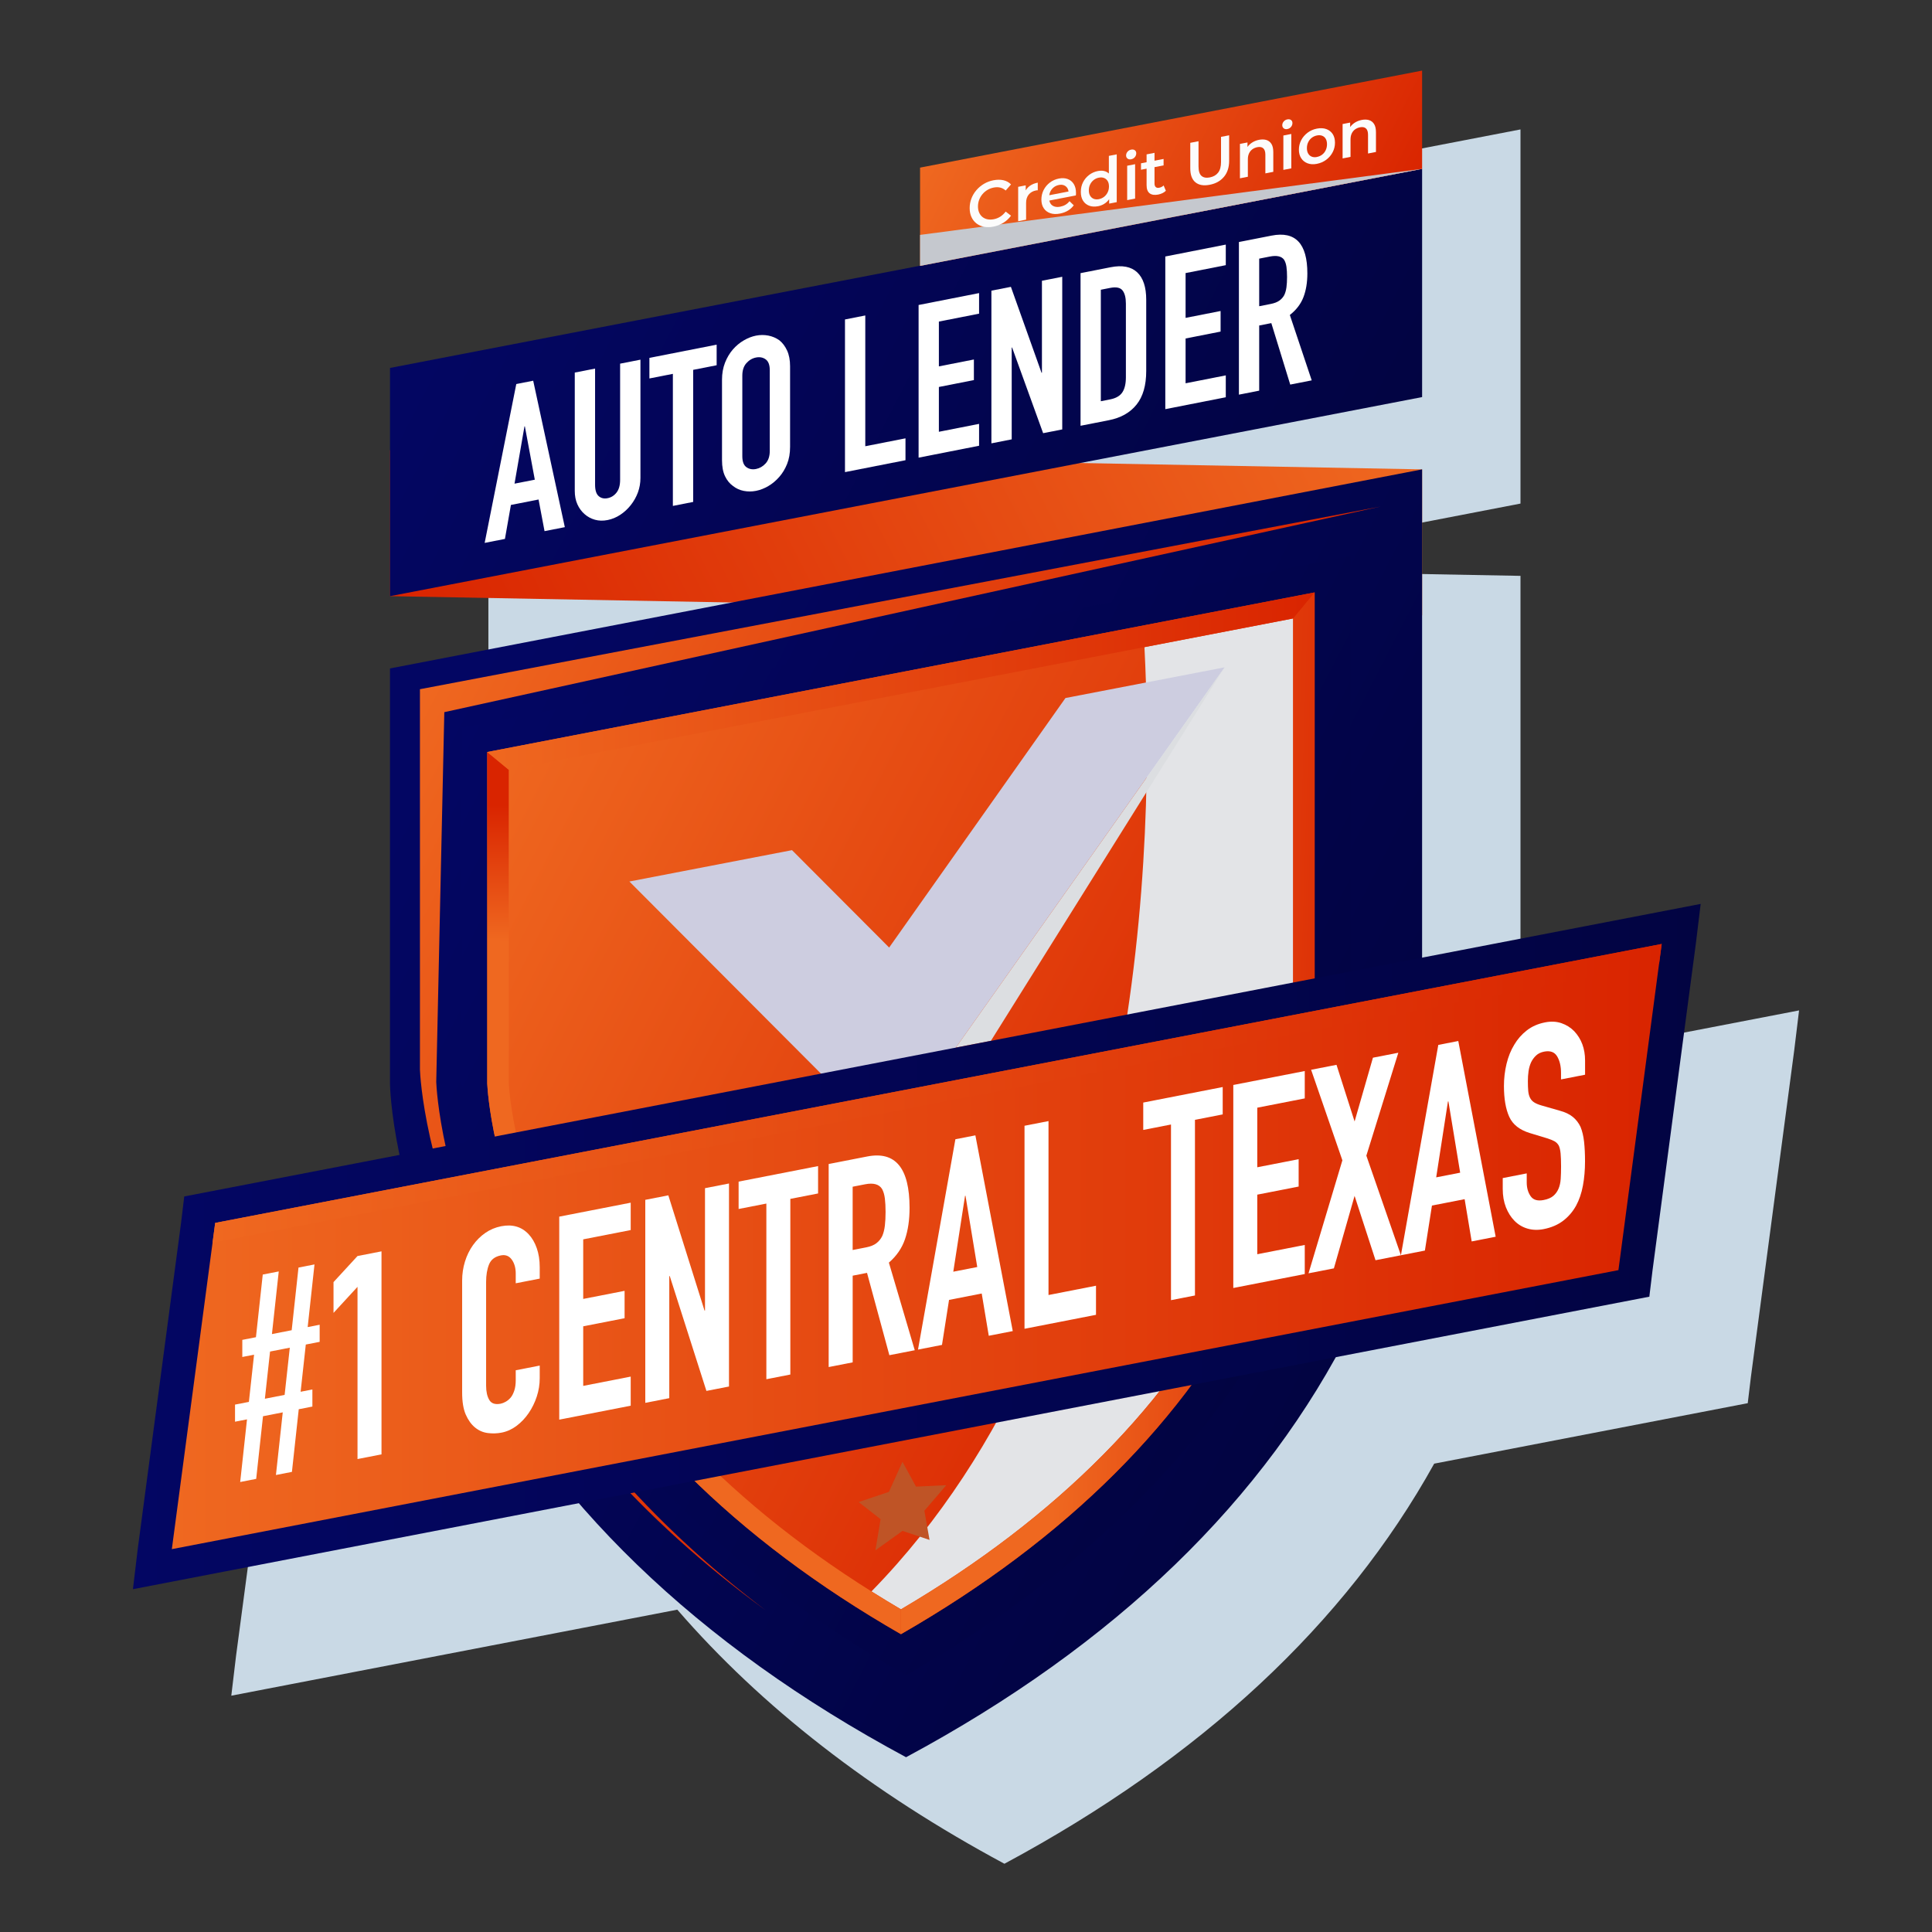 <?xml version="1.0" encoding="UTF-8"?>
<svg xmlns="http://www.w3.org/2000/svg" xmlns:xlink="http://www.w3.org/1999/xlink" version="1.1" viewBox="0 0 1080 1080">
  <rect x="0" y="0" width="1080" height="1080" fill="#333333" stroke="none"/>
  <defs>
    <style>
      .st0 {
        fill: url(#New_Gradient_Swatch5);
      }

      .st1 {
        fill: url(#New_Gradient_Swatch3);
      }

      .st2 {
        fill: url(#New_Gradient_Swatch6);
      }

      .st3 {
        fill: url(#New_Gradient_Swatch7);
      }

      .st4 {
        fill: url(#New_Gradient_Swatch4);
      }

      .st5 {
        fill: url(#New_Gradient_Swatch1);
      }

      .st6 {
        fill: url(#linear-gradient2);
      }

      .st7 {
        fill: url(#linear-gradient1);
      }

      .st8 {
        fill: url(#linear-gradient3);
      }

      .st9 {
        fill: url(#linear-gradient4);
      }

      .st9, .st10, .st11 {
        mix-blend-mode: screen;
      }

      .st12 {
        fill: #c9d9e5;
      }

      .st13 {
        fill: url(#New_Gradient_Swatch);
      }

      .st10 {
        fill: #bf5426;
      }

      .st14 {
        fill: url(#linear-gradient);
      }

      .st15 {
        isolation: isolate;
      }

      .st11 {
        fill: url(#New_Gradient_Swatch2);
      }

      .st16 {
        fill: #dcdee1;
      }

      .st16, .st17, .st18 {
        mix-blend-mode: multiply;
      }

      .st18 {
        fill: #c5c8ce;
      }

      .st19 {
        fill: #fff;
      }

      .st20 {
        fill: #cdcde0;
      }

      .st21 {
        fill: #e3e4e7;
      }

      .st22 {
        fill: #fcfcfc;
      }
    </style>
    <linearGradient id="New_Gradient_Swatch" x1="616.24" y1="172.76" x2="1100.63" y2="422.88" gradientTransform="translate(1364.93) rotate(-180) scale(1 -1)" gradientUnits="userSpaceOnUse">
      <stop offset="0" stop-color="#ef6820" />
      <stop offset="1" stop-color="#d92400" />
    </linearGradient>
    <linearGradient id="linear-gradient" x1="275.42" y1="94.51" x2="737.56" y2="333.14" gradientUnits="userSpaceOnUse">
      <stop offset="0" stop-color="#030663" />
      <stop offset="1" stop-color="#020442" />
    </linearGradient>
    <linearGradient id="New_Gradient_Swatch1" x1="530.02" y1="45.22" x2="759.24" y2="163.58" gradientTransform="translate(52.94 -54.72) rotate(4.22) scale(.94 1) skewX(4.49)" xlink:href="#New_Gradient_Swatch" />
    <linearGradient id="linear-gradient1" x1="243.82" y1="412.23" x2="778.2" y2="688.17" xlink:href="#linear-gradient" />
    <linearGradient id="New_Gradient_Swatch2" x1="227.48" y1="399.36" x2="609.8" y2="596.78" gradientTransform="matrix(1,0,0,1,0,0)" xlink:href="#New_Gradient_Swatch" />
    <linearGradient id="linear-gradient2" x1="248.05" y1="426.11" x2="741.92" y2="681.13" xlink:href="#linear-gradient" />
    <linearGradient id="New_Gradient_Swatch3" x1="263.06" y1="438.42" x2="722.79" y2="675.81" gradientTransform="matrix(1,0,0,1,0,0)" xlink:href="#New_Gradient_Swatch" />
    <linearGradient id="New_Gradient_Swatch4" x1="594.78" y1="621.61" x2="770.11" y2="626.89" gradientTransform="matrix(1,0,0,1,0,0)" xlink:href="#New_Gradient_Swatch" />
    <linearGradient id="New_Gradient_Swatch5" x1="389.94" y1="527.61" x2="390.99" y2="451.56" gradientTransform="matrix(1,0,0,1,0,0)" xlink:href="#New_Gradient_Swatch" />
    <linearGradient id="New_Gradient_Swatch6" x1="272.37" y1="380.73" x2="734.89" y2="380.73" gradientTransform="matrix(1,0,0,1,0,0)" xlink:href="#New_Gradient_Swatch" />
    <linearGradient id="linear-gradient3" x1="74.31" y1="696.83" x2="950.69" y2="696.83" xlink:href="#linear-gradient" />
    <linearGradient id="New_Gradient_Swatch7" x1="96.06" y1="696.83" x2="928.9" y2="696.83" gradientTransform="matrix(1,0,0,1,0,0)" xlink:href="#New_Gradient_Swatch" />
    <linearGradient id="linear-gradient4" x1="118.82" y1="611.17" x2="928.9" y2="611.17" gradientUnits="userSpaceOnUse">
      <stop offset="0" stop-color="#ef6820" />
      <stop offset="1" stop-color="#d92400" />
    </linearGradient>
  </defs>
  <g class="st15">
    <g id="Layer_1">
      <g id="Bebas_Kai__x28_font_x29_">
        <path class="st12" d="M561.49,1041.84c109.94-59.06,190.6-134.18,240.23-223.65l175.29-33.81.09-.85,1.69-13.99,24.18-182.33,2.72-22.39-155.73,30.04v-272.95l-191.12-3.54,191.12-36.87V72.35l-188.43,36.34v26.64l-200.09,38.59v54.93l-188.43,36.34v127.58l191.12,3.55-191.12,36.87v232.73c0,.29.27,15.03,5.3,39.21l-120.33,23.21-1.78,14.8-24.23,182.37-2.67,22.39,249.32-48.09c47.11,54.38,108.21,101.93,182.86,142.04Z" />
        <g>
          <g>
            <polygon class="st13" points="218.02 251.68 794.97 262.38 794.97 343.95 218.02 333.26 218.02 251.68" />
            <g>
              <polygon class="st14" points="794.97 94.39 218.02 205.68 218.02 333.26 794.97 221.97 794.97 94.39" />
              <g>
                <path class="st19" d="M270.93,303.49l17.68-88.81,9.45-1.86,17.68,81.86-11.34,2.23-3.34-17.68-15.46,3.04-3.34,18.99-11.35,2.23ZM298.96,268.14l-5.56-29.83-.22.04-5.56,32.02,11.35-2.23Z" />
                <path class="st19" d="M358.01,201.05v66.15c0,2.8-.47,5.47-1.39,8.01-.93,2.54-2.25,4.9-3.95,7.07-1.71,2.17-3.67,4-5.9,5.47-2.22,1.47-4.6,2.46-7.12,2.96-2.52.5-4.88.44-7.06-.17-2.19-.61-4.13-1.66-5.84-3.17-1.71-1.5-3.04-3.34-4-5.5-.97-2.17-1.45-4.65-1.45-7.45v-66.15s11.35-2.23,11.35-2.23v64.96c0,3.03.67,5.14,2,6.32s3,1.57,5,1.17,3.67-1.44,5-3.14c1.33-1.7,2-4.07,2-7.1v-64.96l11.35-2.23Z" />
                <path class="st19" d="M376.14,282.81v-73.83s-13.12,2.58-13.12,2.58v-11.5l37.59-7.39v11.5l-13.12,2.58v73.83l-11.35,2.23Z" />
                <path class="st19" d="M403.61,212.21c0-3.43.56-6.58,1.67-9.44,1.11-2.85,2.6-5.34,4.45-7.47,1.78-2.03,3.8-3.7,6.06-5.02,2.26-1.32,4.54-2.21,6.84-2.66,2.3-.45,4.58-.46,6.84-.03s4.32,1.31,6.18,2.62c1.78,1.41,3.22,3.32,4.34,5.74,1.11,2.42,1.67,5.35,1.67,8.78v45.07c0,3.59-.55,6.78-1.67,9.56-1.11,2.78-2.56,5.18-4.34,7.2-1.85,2.12-3.91,3.85-6.18,5.17-2.26,1.32-4.54,2.21-6.84,2.66s-4.58.46-6.84.03-4.28-1.36-6.06-2.77c-1.85-1.31-3.34-3.14-4.45-5.47-1.11-2.34-1.67-5.31-1.67-8.9v-45.07ZM414.96,255.05c0,2.96.76,4.99,2.28,6.09,1.52,1.1,3.32,1.44,5.39,1.03s3.88-1.46,5.4-3.15c1.52-1.69,2.28-4.03,2.28-6.98v-45.07c0-2.96-.76-4.98-2.28-6.08-1.52-1.1-3.32-1.45-5.4-1.04s-3.88,1.46-5.39,3.16c-1.52,1.7-2.28,4.02-2.28,6.98v45.07Z" />
                <path class="st19" d="M472.35,263.91v-85.33l11.35-2.23v73.1l22.47-4.42v12.23l-33.81,6.65Z" />
                <path class="st19" d="M513.5,255.82v-85.33l33.81-6.65v11.5l-22.47,4.42v25.05l19.57-3.85v11.51l-19.57,3.85v25.05l22.47-4.42v12.23l-33.81,6.65Z" />
                <path class="st19" d="M554.2,247.82v-85.33l10.9-2.14,17.13,48.05.22-.04v-51.41l11.35-2.23v85.33l-10.68,2.1-17.35-47.89-.22.04v51.3l-11.34,2.23Z" />
                <path class="st19" d="M604.03,238.02v-85.33l16.8-3.3c6.52-1.28,11.47-.34,14.85,2.83,3.37,3.17,5.06,8.27,5.06,15.3v39.91c0,7.99-1.8,14.24-5.4,18.74-3.6,4.5-8.77,7.42-15.51,8.74l-15.8,3.1ZM615.37,161.97v62.32l5.23-1.03c3.19-.63,5.45-1.93,6.78-3.91s2-4.81,2-8.48v-41.11c0-3.36-.63-5.83-1.89-7.42-1.26-1.59-3.56-2.06-6.9-1.4l-5.23,1.03Z" />
                <path class="st19" d="M651.41,228.71v-85.33l33.81-6.65v11.5l-22.47,4.42v25.05l19.57-3.85v11.51l-19.57,3.85v25.05l22.47-4.42v12.23l-33.81,6.65Z" />
                <path class="st19" d="M692.56,220.62v-85.33l18.24-3.58c13.35-2.62,20.02,4.41,20.02,21.11,0,5.03-.72,9.45-2.17,13.25-1.44,3.8-3.98,7.14-7.62,10.01l12.23,36.54-12.01,2.36-10.57-34.36-6.78,1.33v36.43l-11.35,2.23ZM703.9,144.57v26.61s6.45-1.27,6.45-1.27c2-.39,3.6-1,4.78-1.84,1.18-.83,2.11-1.87,2.78-3.12.59-1.24,1-2.69,1.23-4.37.22-1.68.33-3.6.33-5.76s-.11-4.03-.33-5.63c-.22-1.6-.67-2.92-1.33-3.99-1.41-1.96-4.08-2.55-8.01-1.78l-5.89,1.16Z" />
              </g>
            </g>
            <g>
              <polygon class="st5" points="794.97 39.46 514.32 93.7 514.32 148.64 794.97 94.39 794.97 39.46" />
              <polygon class="st18" points="514.32 148.64 514.32 131.31 794.97 94.39 514.32 148.64" />
            </g>
          </g>
          <g>
            <path class="st7" d="M218.02,606.39c0,.58,1.08,58.82,39.01,134.76,48.55,97.22,132.43,178.28,249.46,241.15,117.03-62.88,200.91-143.94,249.46-241.15,37.93-75.95,39.01-134.18,39.01-134.55v-344.22l-576.95,111.28v232.73Z" />
            <path class="st11" d="M281.06,729.49c-34.6-68.28-37.07-121.45-37.2-124.62l4.51-206.77,523.36-114.94-536.98,102.11v212.72c.12,3.17,2.6,56.35,37.2,124.62,34.03,67.24,86.3,126.67,155.93,177.47-65.05-49.27-114.31-106.34-146.83-170.59Z" />
            <path class="st6" d="M754.91,310.9v295.08c-.16,4.08-3,53.67-34.8,117.3-42.1,84.31-113.94,155.99-213.63,213.22-99.68-57.23-171.53-128.96-213.62-213.22-31.88-63.83-34.6-113.46-34.8-117.46v-199.08l496.85-95.84Z" />
            <path class="st1" d="M734.89,331.16v274.69c-.15,3.8-2.79,49.96-32.4,109.2-39.18,78.48-106.06,145.21-198.86,198.48-92.79-53.28-159.68-120.05-198.86-198.48-29.68-59.43-32.21-105.62-32.4-109.35v-185.32l462.51-89.22Z" />
            <g class="st17">
              <polygon class="st21" points="478.45 898.26 478.45 898.26 478.45 898.26 478.45 898.26" />
              <path class="st21" d="M503.63,913.53c-4.59-2.63-9.07-5.32-13.53-8.03,4.44,2.71,8.94,5.4,13.53,8.03Z" />
              <path class="st21" d="M639.75,361.75c5.43,104.06,2.21,369.61-152.6,527.86,5.4,3.39,10.89,6.74,16.49,10.03,87.6-51.49,150.87-115.37,188.11-189.96,28.32-56.68,30.95-100.26,31.13-104.08v-259.88l-83.12,16.03Z" />
            </g>
            <polygon class="st20" points="595.6 390.2 497.04 529.68 442.74 475.24 351.83 492.77 497.04 638.39 684.54 373.05 595.6 390.2" />
            <polygon class="st10" points="504.49 817.16 496.92 833.95 480.01 839.67 492.25 849.25 489.36 866.65 504.49 855.78 519.62 860.82 516.73 844.52 528.97 830.23 512.06 831.03 504.49 817.16" />
            <path class="st4" d="M722.87,605.59c-.18,3.82-2.81,47.41-31.13,104.08-37.24,74.59-100.51,138.47-188.11,189.96v13.89c92.8-53.28,159.68-120.01,198.86-198.48,29.61-59.24,32.25-105.39,32.4-109.2v-274.69l-12.01,14.55v259.88Z" />
            <path class="st0" d="M315.52,709.68c-27.54-55.16-30.8-98.28-31.13-104.29v-175.1l-12.02-9.92v185.32c.19,3.73,2.72,49.92,32.4,109.35,39.18,78.44,106.06,145.21,198.86,198.48v-13.89c-87.57-51.47-150.84-115.36-188.11-189.96Z" />
            <polygon class="st2" points="284.39 430.29 722.87 345.71 734.89 331.16 272.37 420.38 284.39 430.29" />
            <polygon class="st16" points="684.54 373.05 553.92 581.83 534.33 585.61 684.54 373.05" />
          </g>
          <g>
            <polygon class="st8" points="950.69 505.29 947.97 527.68 923.79 710.01 922.09 724 922.01 724.85 74.31 888.37 76.98 865.98 101.21 683.61 102.99 668.82 950.69 505.29" />
            <g>
              <polygon class="st3" points="928.9 527.68 904.71 710.01 96.06 865.98 120.29 683.61 928.9 527.68" />
              <polygon class="st9" points="927.43 538.73 928.9 527.68 120.29 683.61 118.82 694.66 927.43 538.73" />
            </g>
          </g>
        </g>
      </g>
      <g>
        <path class="st22" d="M555.3,126.7c-1.89.37-3.65.39-5.26.06-1.62-.32-3.03-.95-4.22-1.88-1.19-.93-2.12-2.13-2.78-3.58s-.99-3.12-.99-4.99.33-3.66.99-5.38,1.6-3.27,2.8-4.66,2.61-2.57,4.22-3.52c1.61-.95,3.37-1.61,5.28-1.98,2.03-.39,3.89-.4,5.57-.02,1.68.38,3.1,1.16,4.25,2.33l-2.98,3.42c-.9-.81-1.9-1.35-3.01-1.63-1.11-.28-2.32-.29-3.62-.04s-2.49.7-3.56,1.34c-1.08.64-2.01,1.43-2.8,2.38-.79.95-1.41,2-1.84,3.16-.44,1.16-.66,2.39-.66,3.69s.22,2.44.66,3.44c.44,1,1.05,1.81,1.84,2.45.79.64,1.73,1.07,2.8,1.29,1.08.22,2.26.21,3.56-.04s2.51-.73,3.62-1.44c1.11-.71,2.11-1.65,3.01-2.83l2.98,2.3c-1.16,1.59-2.58,2.91-4.25,3.96-1.68,1.04-3.54,1.77-5.6,2.16Z" />
        <path class="st22" d="M569.16,123.66v-19.22l4.22-.82v5.29l-.5-1.45c.57-1.41,1.46-2.56,2.68-3.47,1.22-.91,2.73-1.54,4.56-1.89v4.28c-.19-.01-.37,0-.53.01-.17.02-.33.05-.5.08-1.68.32-3.01,1.08-4.01,2.27-.99,1.19-1.49,2.77-1.49,4.73v9.32l-4.43.86Z" />
        <path class="st22" d="M592.59,119.38c-2.1.41-3.94.34-5.51-.21-1.57-.55-2.79-1.48-3.65-2.8-.86-1.32-1.29-2.93-1.29-4.83s.42-3.7,1.26-5.34c.84-1.64,2-3.02,3.47-4.15,1.48-1.13,3.16-1.87,5.05-2.24s3.49-.27,4.93.27c1.44.54,2.58,1.47,3.4,2.8.83,1.33,1.24,3,1.24,5.02,0,.19,0,.41-.02.65-.01.24-.03.47-.05.69l-15.77,3.05v-2.99l13.44-2.6-1.74,1.27c.02-1.11-.2-2.04-.67-2.79-.47-.75-1.12-1.28-1.93-1.61-.82-.32-1.75-.38-2.82-.17s-2.04.63-2.85,1.27c-.81.64-1.45,1.43-1.91,2.37-.46.94-.69,1.99-.69,3.14v.72c0,1.15.26,2.12.78,2.91.52.79,1.25,1.33,2.2,1.63.94.3,2.03.33,3.26.09,1.06-.21,2.02-.56,2.87-1.06.85-.5,1.61-1.18,2.27-2.02l2.38,2.31c-.85,1.17-1.92,2.15-3.21,2.94-1.29.79-2.76,1.34-4.41,1.66Z" />
        <path class="st22" d="M613.76,115.28c-1.82.35-3.46.25-4.91-.29-1.45-.55-2.59-1.47-3.42-2.78-.83-1.3-1.24-2.95-1.24-4.94s.41-3.8,1.24-5.42c.83-1.62,1.97-2.98,3.42-4.08s3.09-1.82,4.91-2.17c1.58-.31,3-.23,4.25.24,1.25.47,2.24,1.35,2.98,2.65.73,1.3,1.1,3.08,1.1,5.33s-.35,4.14-1.06,5.73c-.71,1.59-1.69,2.87-2.94,3.83-1.25.96-2.69,1.6-4.32,1.92ZM614.29,111.33c1.06-.21,2.01-.63,2.85-1.27.84-.64,1.51-1.47,2.02-2.48.51-1.01.76-2.13.76-3.35s-.25-2.27-.76-3.07c-.51-.8-1.18-1.36-2.02-1.68-.84-.32-1.79-.37-2.85-.17s-2.02.63-2.85,1.27c-.84.64-1.51,1.46-2.02,2.46-.51,1-.76,2.12-.76,3.37s.25,2.24.76,3.06c.51.81,1.18,1.38,2.02,1.7.84.32,1.79.37,2.85.17ZM620.03,113.82v-4.54l.18-5.15-.35-5.04v-11.95l4.4-.85v26.71l-4.22.82Z" />
        <path class="st22" d="M632.33,89.04c-.83.16-1.51.03-2.04-.4-.53-.42-.8-1.01-.8-1.75s.27-1.46.8-2.08c.53-.62,1.21-1.01,2.04-1.17s1.51-.04,2.04.34c.53.39.8.96.8,1.7,0,.79-.26,1.51-.78,2.15-.52.64-1.21,1.04-2.06,1.21ZM630.1,111.87v-19.22l4.43-.86v19.22l-4.43.86Z" />
        <path class="st22" d="M637.83,94.89v-3.6l12.62-2.44v3.6l-12.62,2.44ZM647.47,108.76c-2.08.4-3.69.17-4.82-.71-1.13-.87-1.7-2.38-1.7-4.51v-17.24l4.43-.86v17.14c0,.91.23,1.58.69,1.99.46.41,1.1.54,1.93.38.99-.19,1.82-.62,2.48-1.27l1.24,2.96c-.52.53-1.16.98-1.91,1.34-.76.36-1.54.62-2.34.78Z" />
        <path class="st22" d="M676.25,103.29c-3.4.66-6.07.2-7.99-1.37-1.93-1.57-2.89-4.19-2.89-7.86v-14.22l4.61-.89v14.04c0,2.59.55,4.37,1.65,5.33s2.65,1.25,4.66.86,3.56-1.28,4.64-2.66c1.09-1.39,1.63-3.38,1.63-5.97v-14.04l4.54-.88v14.22c0,3.67-.96,6.67-2.89,8.98-1.93,2.32-4.58,3.8-7.96,4.46Z" />
        <path class="st22" d="M703.87,78.15c1.51-.29,2.87-.25,4.06.11,1.19.37,2.13,1.11,2.82,2.21.69,1.1,1.03,2.63,1.03,4.57v11.02l-4.43.86v-10.44c0-1.7-.4-2.9-1.19-3.59-.79-.69-1.9-.89-3.31-.62-1.04.2-1.96.6-2.77,1.18-.8.59-1.42,1.35-1.86,2.29-.44.94-.66,2.05-.66,3.35v9.72l-4.43.86v-19.22l4.22-.82v5.18l-.74-1.44c.66-1.35,1.62-2.48,2.89-3.39,1.26-.9,2.72-1.52,4.38-1.84Z" />
        <path class="st22" d="M719.64,72.14c-.83.16-1.51.03-2.04-.4-.53-.42-.8-1.01-.8-1.75s.27-1.46.8-2.08c.53-.62,1.21-1.01,2.04-1.17s1.51-.04,2.04.34c.53.39.8.96.8,1.7,0,.79-.26,1.51-.78,2.15-.52.64-1.21,1.04-2.06,1.21ZM717.41,94.97v-19.22l4.43-.86v19.22l-4.43.86Z" />
        <path class="st22" d="M736.16,91.59c-1.94.38-3.66.28-5.18-.28-1.51-.56-2.71-1.5-3.58-2.82-.87-1.32-1.31-2.93-1.31-4.82s.44-3.7,1.31-5.35c.87-1.65,2.07-3.03,3.58-4.17,1.51-1.13,3.24-1.89,5.18-2.26s3.7-.3,5.23.25c1.52.55,2.72,1.47,3.58,2.76.86,1.3,1.29,2.92,1.29,4.86s-.43,3.67-1.29,5.33c-.86,1.66-2.06,3.06-3.58,4.2-1.52,1.15-3.27,1.91-5.23,2.29ZM736.16,87.74c1.09-.21,2.06-.64,2.91-1.28.85-.64,1.52-1.47,2-2.48.48-1.01.73-2.12.73-3.34s-.24-2.28-.73-3.08c-.48-.81-1.15-1.37-2-1.68-.85-.32-1.81-.37-2.87-.16s-2.05.64-2.89,1.28c-.84.64-1.51,1.46-2,2.46-.5,1-.74,2.12-.74,3.37s.25,2.24.74,3.06c.5.82,1.16,1.38,2,1.7.84.32,1.79.37,2.85.17Z" />
        <path class="st22" d="M761.26,67.04c1.51-.29,2.87-.25,4.06.11,1.19.37,2.13,1.11,2.82,2.21.69,1.1,1.03,2.63,1.03,4.57v11.02l-4.43.86v-10.44c0-1.7-.4-2.9-1.19-3.59-.79-.69-1.9-.89-3.31-.62-1.04.2-1.96.6-2.77,1.18-.8.59-1.42,1.35-1.86,2.29-.44.94-.66,2.05-.66,3.35v9.72l-4.43.86v-19.22l4.22-.82v5.18l-.74-1.44c.66-1.35,1.62-2.48,2.89-3.39,1.26-.9,2.72-1.52,4.38-1.84Z" />
      </g>
      <g>
        <path class="st19" d="M154.25,824.54l3.81-35.02-11.04,2.16-3.81,35.02-8.94,1.75,3.81-35.02-6.7,1.31v-9.56l7.75-1.51,2.89-26.39-6.57,1.28v-9.56l7.62-1.49,3.81-35.02,8.94-1.75-3.81,35.02,11.04-2.16,3.81-35.02,8.94-1.75-3.81,35.02,6.7-1.31v9.56l-7.75,1.51-2.89,26.39,6.57-1.28v9.56l-7.62,1.49-3.81,35.02-8.94,1.75ZM159.11,779.75l2.89-26.39-11.04,2.16-2.89,26.39,11.04-2.16Z" />
        <path class="st19" d="M199.85,815.63v-96.28l-13.41,14.57v-17.22l13.41-14.57,13.41-2.62v113.49l-13.41,2.62Z" />
        <path class="st19" d="M301.71,763.38v7.01c0,3.51-.55,6.94-1.64,10.28-1.1,3.35-2.61,6.43-4.53,9.25-1.93,2.82-4.19,5.2-6.77,7.14-2.59,1.94-5.37,3.2-8.35,3.78-2.54.5-5.13.58-7.75.24-2.63-.34-4.99-1.36-7.1-3.08-2.1-1.71-3.83-4.11-5.19-7.19-1.36-3.08-2.04-7.23-2.04-12.43v-62.49c0-3.72.53-7.28,1.58-10.67,1.05-3.39,2.54-6.45,4.47-9.16,1.93-2.71,4.23-4.99,6.9-6.85,2.67-1.85,5.63-3.09,8.87-3.73,6.31-1.23,11.43.26,15.38,4.49,1.93,2.07,3.44,4.67,4.53,7.8,1.09,3.13,1.64,6.67,1.64,10.6v6.38l-13.41,2.62v-5.42c0-3.19-.75-5.8-2.23-7.85-1.49-2.05-3.51-2.82-6.05-2.33-3.33.65-5.54,2.33-6.64,5.04-1.1,2.71-1.64,5.98-1.64,9.81v58.02c0,3.3.59,5.94,1.77,7.94,1.18,2,3.31,2.7,6.37,2.1.87-.17,1.82-.54,2.83-1.11,1.01-.57,1.95-1.36,2.83-2.38.79-1,1.45-2.3,1.97-3.89.53-1.59.79-3.5.79-5.73v-5.58l13.41-2.62Z" />
        <path class="st19" d="M312.62,793.6v-113.49l39.95-7.8v15.3l-26.55,5.19v33.31l23.13-4.52v15.3l-23.13,4.52v33.31l26.55-5.19v16.26l-39.95,7.8Z" />
        <path class="st19" d="M360.72,784.21v-113.49l12.88-2.52,20.24,64.43.26-.05v-68.38l13.41-2.62v113.49l-12.62,2.46-20.5-64.22-.26.05v68.22l-13.41,2.62Z" />
        <path class="st19" d="M428.4,770.99v-98.19l-15.51,3.03v-15.3l44.42-8.68v15.3l-15.51,3.03v98.19l-13.41,2.62Z" />
        <path class="st19" d="M463.23,764.18v-113.49l21.56-4.21c15.77-3.08,23.66,6.48,23.66,28.69,0,6.7-.85,12.55-2.56,17.56-1.71,5.01-4.71,9.37-9,13.08l14.46,48.98-14.19,2.77-12.49-46.02-8.02,1.57v48.46l-13.41,2.62ZM476.64,663.37v35.39l7.62-1.49c2.37-.46,4.25-1.23,5.65-2.3,1.4-1.07,2.5-2.43,3.29-4.07.7-1.62,1.18-3.55,1.45-5.78.26-2.23.39-4.78.39-7.65s-.13-5.37-.39-7.49c-.26-2.13-.79-3.91-1.58-5.35-1.67-2.65-4.82-3.52-9.46-2.61l-6.97,1.36Z" />
        <path class="st19" d="M513.17,754.43l20.9-117.58,11.17-2.18,20.9,109.41-13.41,2.62-3.94-23.62-18.27,3.57-3.94,25.16-13.41,2.62ZM546.29,708.27l-6.57-39.84-.26.05-6.57,42.41,13.41-2.62Z" />
        <path class="st19" d="M572.71,742.8v-113.49l13.41-2.62v97.23l26.55-5.19v16.26l-39.95,7.8Z" />
        <path class="st19" d="M654.59,726.8v-98.19l-15.51,3.03v-15.3l44.42-8.68v15.3l-15.51,3.03v98.19l-13.41,2.62Z" />
        <path class="st19" d="M689.42,720v-113.49l39.95-7.8v15.3l-26.55,5.19v33.31l23.13-4.52v15.3l-23.13,4.52v33.31l26.55-5.19v16.26l-39.95,7.8Z" />
        <path class="st19" d="M731.47,711.78l18.93-63.15-17.48-50.62,14.19-2.77,10.12,31.66,10.25-35.64,14.19-2.77-17.87,57.53,19.32,55.68-14.2,2.77-11.7-35.97-11.57,40.52-14.19,2.77Z" />
        <path class="st19" d="M783.12,701.69l20.9-117.58,11.17-2.18,20.9,109.41-13.41,2.62-3.94-23.62-18.27,3.57-3.94,25.16-13.41,2.62ZM816.24,655.53l-6.57-39.84-.26.05-6.57,42.41,13.41-2.62Z" />
        <path class="st19" d="M886.03,600.78l-13.41,2.62v-3.67c0-3.72-.72-6.79-2.17-9.22-1.45-2.43-3.88-3.31-7.29-2.64-1.84.36-3.33,1.08-4.47,2.15-1.14,1.07-2.06,2.32-2.76,3.73-.7,1.52-1.18,3.18-1.45,4.98s-.39,3.66-.39,5.58c0,2.23.07,4.08.2,5.54.13,1.46.46,2.73.99,3.79.53,1.07,1.29,1.93,2.3,2.58,1.01.66,2.39,1.23,4.14,1.74l10.25,2.94c2.98.8,5.39,1.95,7.23,3.45,1.84,1.5,3.29,3.37,4.34,5.61.96,2.36,1.62,5.13,1.97,8.3.35,3.17.53,6.83.53,10.98,0,4.78-.39,9.3-1.18,13.54-.79,4.25-2.06,7.97-3.81,11.19-1.84,3.34-4.25,6.15-7.23,8.43-2.98,2.28-6.62,3.84-10.91,4.68-3.24.63-6.27.53-9.07-.3-2.81-.83-5.21-2.27-7.23-4.33-2.02-2.05-3.61-4.58-4.8-7.59-1.18-3.01-1.77-6.43-1.77-10.25v-6.06l13.41-2.62v5.1c0,2.98.72,5.52,2.17,7.63,1.45,2.11,3.88,2.83,7.29,2.16,2.28-.44,4.05-1.19,5.32-2.24,1.27-1.05,2.25-2.38,2.96-4,.7-1.62,1.12-3.49,1.25-5.58s.2-4.42.2-6.97c0-2.97-.09-5.4-.26-7.28-.18-1.88-.53-3.35-1.05-4.42-.61-1.05-1.43-1.85-2.43-2.39-1.01-.55-2.35-1.08-4.01-1.61l-9.59-2.91c-5.78-1.74-9.66-4.78-11.63-9.13-1.97-4.34-2.96-10.07-2.96-17.2,0-4.25.48-8.38,1.45-12.4.96-4.01,2.41-7.59,4.34-10.73,1.84-3.12,4.18-5.78,7.03-7.99,2.85-2.2,6.24-3.69,10.19-4.46,3.33-.65,6.37-.5,9.13.45,2.76.95,5.15,2.45,7.16,4.5,4.03,4.31,6.05,9.77,6.05,16.35v7.97Z" />
      </g>
    </g>
  </g>
</svg>